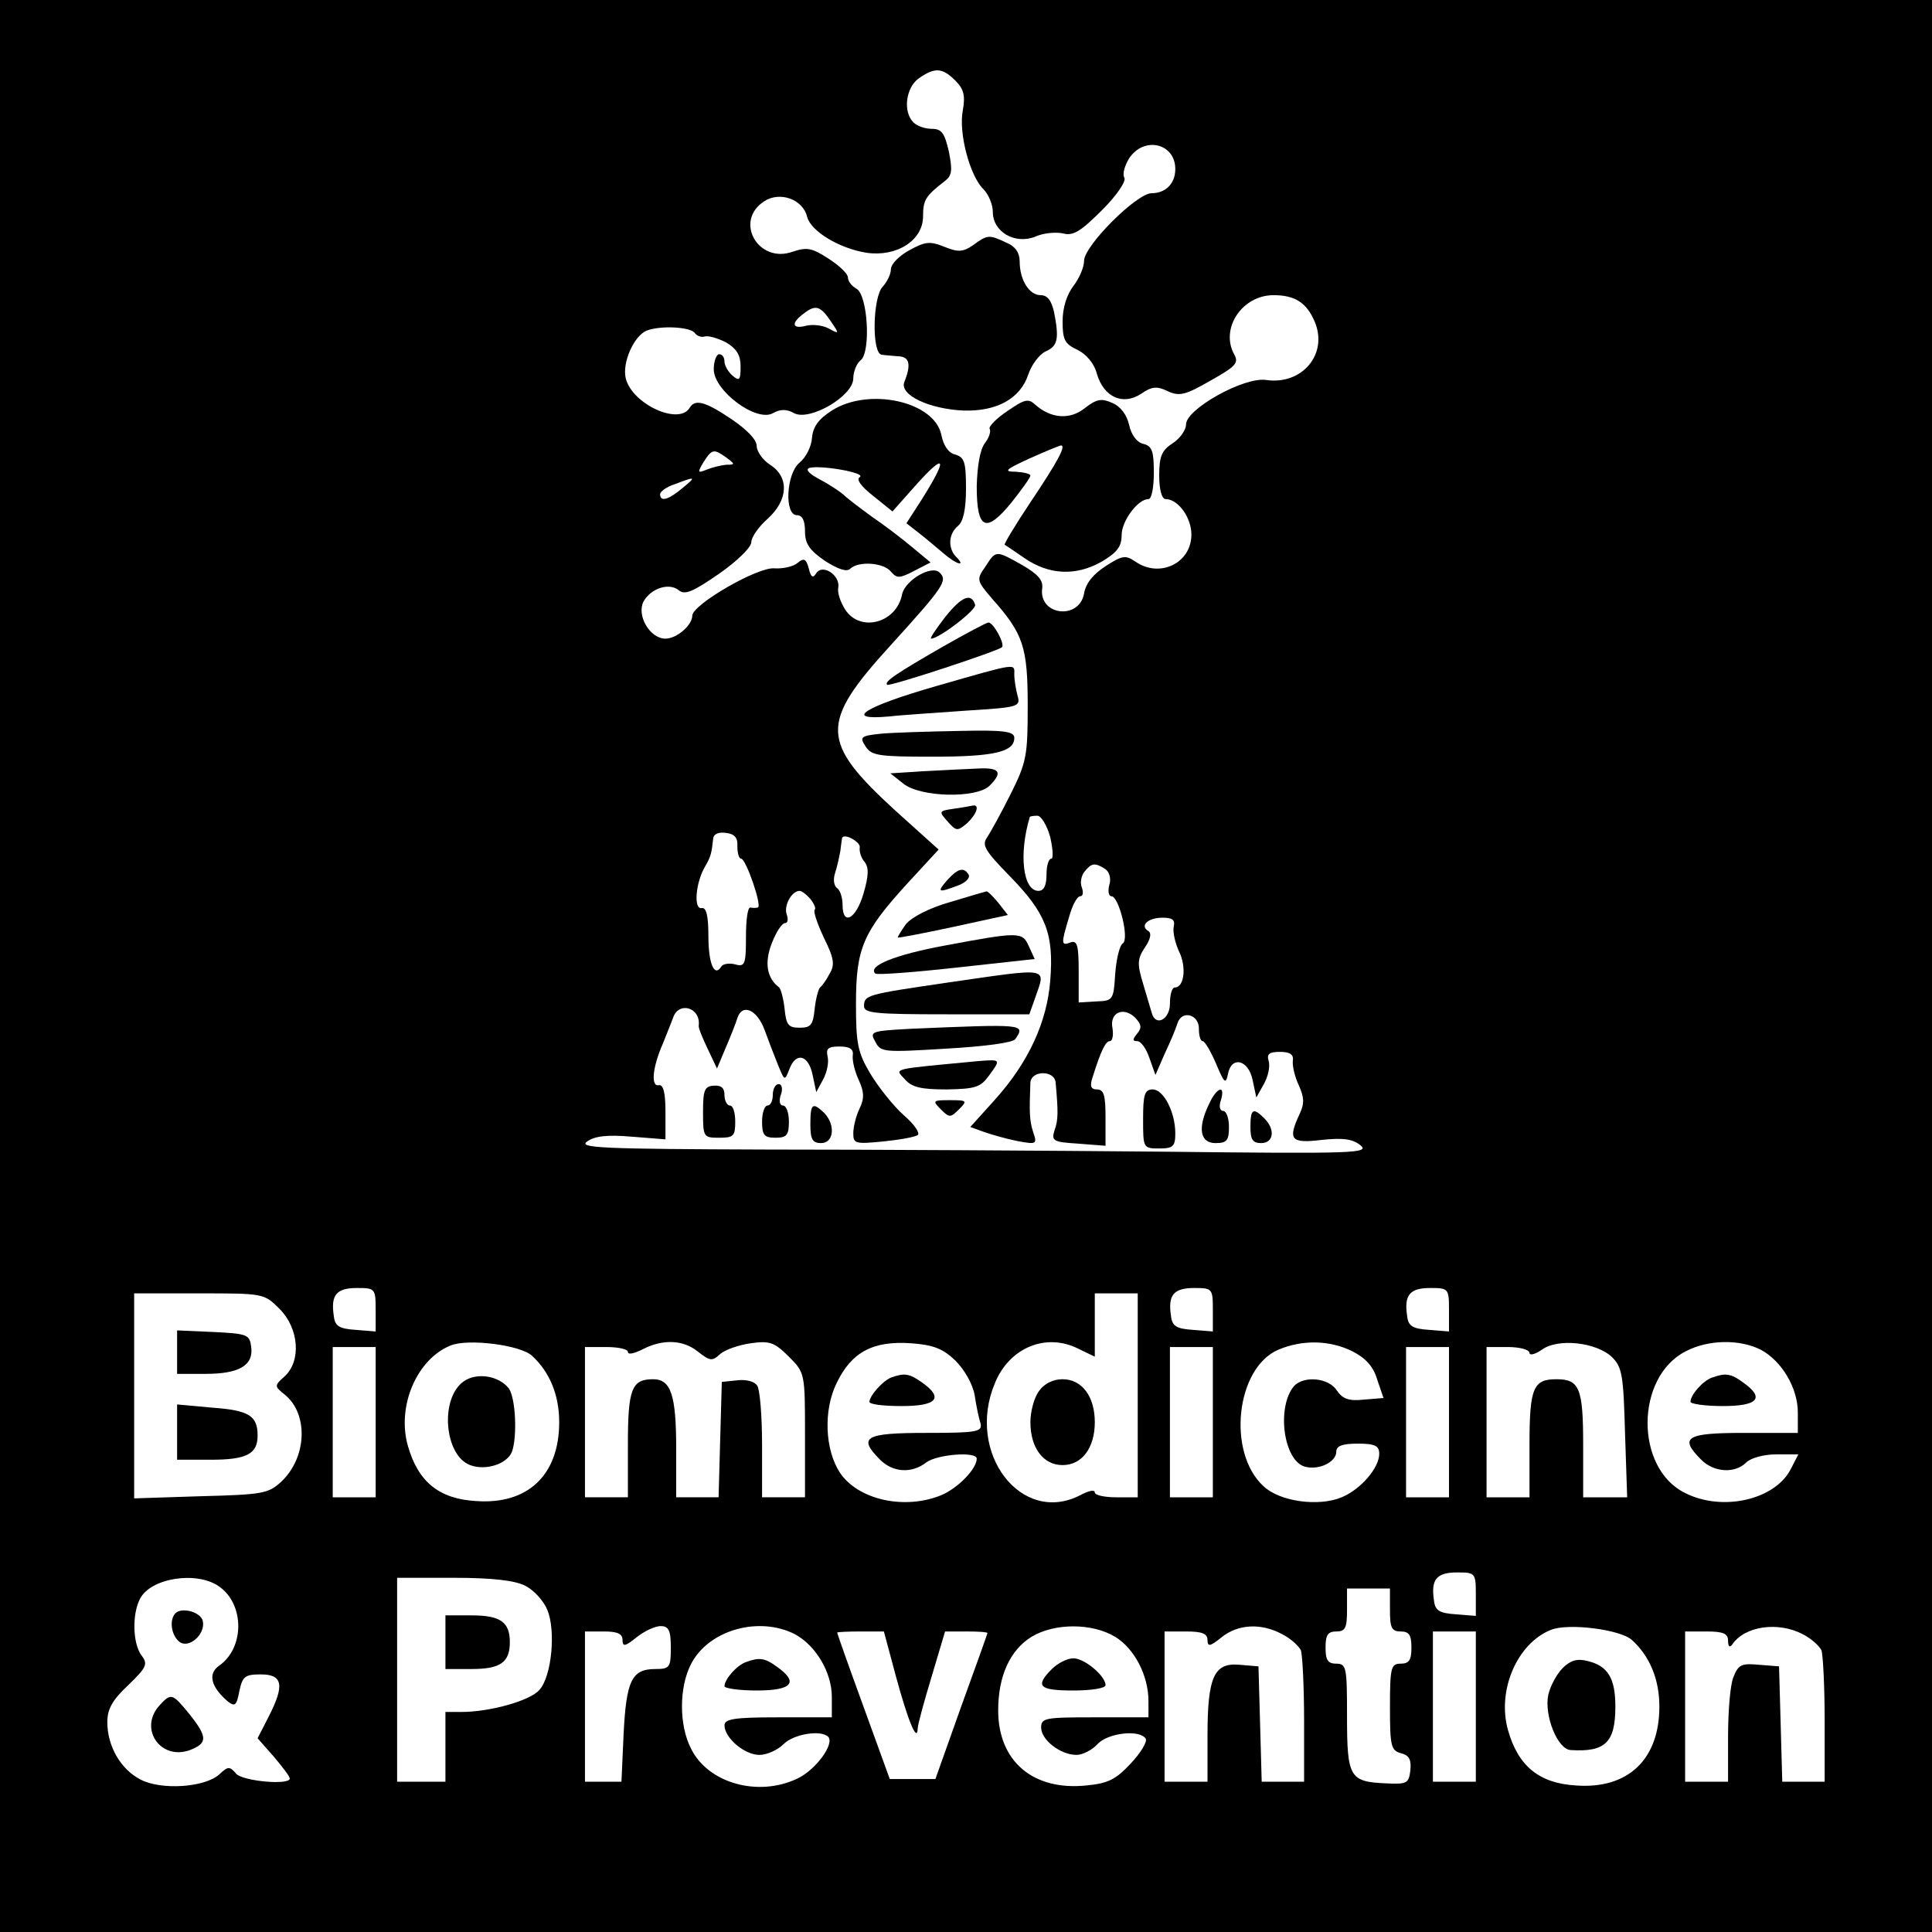 <?xml version="1.0" standalone="no"?>
<!DOCTYPE svg PUBLIC "-//W3C//DTD SVG 20010904//EN"
 "http://www.w3.org/TR/2001/REC-SVG-20010904/DTD/svg10.dtd">
<svg version="1.0" xmlns="http://www.w3.org/2000/svg"
 width="360pt" height="360pt" viewBox="0 0 360 360"
 preserveAspectRatio="xMidYMid meet">
<g transform="translate(0,360) scale(0.1,-0.1)"
fill="#000000" stroke="none">
<path d="M0 1800 l0 -1800 1800 0 1800 0 0 1800 0 1800 -1800 0 -1800 0 0
-1800z m1780 1650 c16 -16 19 -28 14 -56 -8 -42 13 -121 38 -146 10 -10 18
-29 18 -43 0 -37 41 -61 79 -46 15 7 39 9 52 6 19 -5 33 4 73 44 28 28 45 54
41 60 -4 7 1 23 9 36 28 42 86 28 86 -20 0 -27 -18 -45 -44 -45 -28 0 -126
-98 -126 -126 0 -12 -9 -33 -20 -47 -12 -16 -20 -40 -20 -66 0 -34 4 -42 28
-53 16 -8 31 -25 36 -45 13 -43 48 -59 82 -37 20 14 30 15 50 5 22 -10 33 -7
80 20 48 27 53 33 43 50 -25 48 16 109 74 109 40 0 62 -14 77 -50 25 -60 -24
-118 -91 -108 -41 6 -149 -54 -149 -83 0 -10 -11 -26 -25 -35 -20 -13 -25 -24
-25 -60 0 -27 5 -44 12 -44 23 0 48 -34 48 -66 0 -54 -60 -82 -105 -50 -18 12
-24 11 -55 -9 -23 -15 -37 -32 -40 -51 -9 -50 -85 -41 -78 10 2 15 -8 26 -37
43 -50 28 -49 28 -69 -3 -17 -24 -16 -26 13 -60 58 -65 66 -90 66 -199 0 -93
-2 -105 -32 -165 -18 -36 -38 -72 -44 -81 -10 -14 -3 -25 44 -73 66 -68 81
-106 74 -193 -6 -78 -41 -153 -103 -222 l-46 -51 25 -9 c14 -5 42 -13 62 -17
37 -7 38 -6 30 17 -7 22 -7 38 -5 92 2 23 45 23 47 0 5 -55 5 -70 -2 -89 -6
-20 -3 -22 44 -25 l51 -4 0 53 c0 41 -3 52 -16 52 -11 0 -14 6 -8 23 15 48 24
67 32 67 5 0 7 11 5 24 -6 29 20 41 42 20 12 -13 13 -19 4 -30 -9 -11 -9 -14
0 -14 7 0 17 -14 23 -32 l11 -31 17 39 c10 21 21 47 24 57 8 26 41 17 40 -11
0 -12 3 -22 7 -22 4 0 15 -19 25 -42 15 -36 18 -39 22 -20 6 35 38 28 46 -10
l7 -33 14 25 c8 14 12 33 9 43 -4 13 1 17 21 17 19 0 26 -5 24 -17 -1 -10 4
-30 11 -45 10 -22 11 -34 2 -53 -23 -49 -17 -56 41 -49 39 4 57 2 72 -10 18
-15 -12 -16 -365 -12 -212 2 -545 4 -740 4 -310 1 -353 3 -336 15 14 10 37 13
83 9 l63 -5 0 52 c0 35 -4 50 -12 49 -16 -4 -12 34 7 77 7 17 15 38 19 48 10
32 52 20 48 -14 -1 -4 7 -23 17 -44 l17 -36 16 38 c9 21 19 46 22 56 9 28 37
16 51 -23 7 -19 18 -48 25 -65 12 -29 12 -30 21 -7 12 32 35 27 43 -10 l7 -33
13 24 c7 13 11 32 8 43 -3 14 1 18 22 18 20 0 27 -5 25 -17 -1 -10 4 -30 11
-45 10 -22 11 -34 2 -53 -7 -14 -12 -35 -12 -47 0 -19 4 -20 55 -15 30 3 59 8
65 12 5 3 -6 20 -26 37 -19 17 -47 52 -62 77 -24 40 -27 57 -27 131 0 103 13
133 95 223 l59 64 -80 72 c-141 129 -142 163 -10 308 100 110 107 121 92 136
-15 15 -64 -14 -70 -40 -10 -54 -78 -72 -106 -29 -9 14 -15 32 -13 41 4 23
-29 45 -41 27 -6 -10 -10 -8 -14 9 -5 18 -9 20 -21 10 -8 -7 -28 -11 -43 -10
-31 3 -152 -67 -153 -88 0 -18 -29 -43 -50 -43 -29 0 -54 43 -41 69 14 25 48
36 66 21 11 -9 26 -3 75 31 33 23 60 49 60 59 0 9 14 29 30 43 39 35 41 78 5
101 -14 9 -25 25 -25 35 0 12 -19 31 -47 50 -49 33 -68 38 -78 21 -20 -33
-107 7 -119 55 -7 29 15 79 39 89 26 10 83 7 90 -5 4 -5 12 -8 18 -6 7 2 24
-3 40 -11 20 -12 27 -24 27 -45 0 -25 -2 -28 -15 -17 -8 7 -15 19 -15 26 0 8
-4 14 -10 14 -5 0 -10 -13 -10 -28 0 -40 79 -99 110 -82 14 8 26 8 40 0 29
-15 110 32 110 65 0 12 6 28 14 34 19 16 13 121 -8 133 -9 5 -16 14 -16 21 0
7 -16 22 -36 35 -31 20 -40 22 -67 13 -64 -23 -110 57 -53 94 29 19 72 4 80
-29 7 -27 60 -59 111 -67 56 -8 105 23 105 68 0 31 5 38 41 66 13 10 14 20 7
55 -8 34 -13 42 -32 42 -12 0 -27 5 -34 12 -20 20 -14 65 10 82 30 21 44 20
68 -4z m-231 -450 c15 -22 15 -23 -5 -12 -11 6 -30 8 -42 5 -26 -7 -29 5 -4
23 22 17 31 14 51 -16z m-195 -253 c16 -12 16 -13 -1 -13 -10 -1 -26 -5 -36
-9 -17 -7 -18 -6 -6 14 16 25 19 25 43 8z m-83 -57 c-25 -21 -41 -26 -41 -11
0 5 12 14 28 19 39 15 40 14 13 -8z m686 -650 c5 -22 6 -40 2 -40 -5 0 -9 -13
-9 -30 0 -20 -5 -30 -15 -30 -29 0 -37 69 -16 138 1 1 7 2 14 2 7 0 18 -18 24
-40z m-583 -17 c0 -13 3 -23 7 -23 9 0 40 -90 31 -91 -4 -1 -10 -1 -14 0 -5 0
-8 -24 -8 -55 0 -51 -2 -56 -20 -51 -11 3 -23 1 -26 -4 -13 -21 -24 6 -24 57
0 38 -4 53 -12 52 -16 -4 -12 46 5 76 12 20 13 27 16 54 1 8 10 12 24 10 16
-2 22 -9 21 -25z m228 -2 c-1 -7 2 -19 9 -27 8 -10 8 -25 -2 -59 -14 -48 -39
-61 -39 -21 0 14 -5 28 -10 31 -6 4 -8 16 -4 28 4 12 8 31 10 42 1 11 3 21 3
23 3 11 35 -7 33 -17z m457 -40 c8 -5 12 -18 8 -30 -3 -12 -1 -21 4 -21 14 0
34 -81 21 -88 -6 -4 -12 -30 -14 -57 -3 -48 -4 -50 -35 -51 l-33 -2 0 59 c0
48 -3 57 -15 53 -18 -7 -18 -3 -3 47 6 22 15 39 21 39 5 0 6 7 3 16 -4 9 -1
23 5 30 13 16 19 17 38 5z m-549 -56 c7 -9 11 -18 8 -20 -3 -3 5 -26 17 -52
19 -38 21 -51 11 -67 -6 -12 -14 -23 -18 -26 -3 -3 -8 -21 -10 -40 -3 -30 -7
-35 -28 -35 -21 0 -25 5 -28 35 -2 19 -7 37 -10 40 -23 17 -28 46 -14 82 8 21
19 38 25 38 5 0 6 7 3 16 -6 16 9 44 24 44 4 0 13 -7 20 -15z m677 -52 c-2
-10 3 -31 10 -46 14 -28 10 -67 -8 -67 -5 0 -9 -13 -9 -30 0 -30 -27 -44 -34
-17 -2 6 -9 31 -16 54 -11 36 -11 46 3 67 11 16 13 27 7 31 -17 10 -1 25 26
25 19 0 24 -4 21 -17z m-1487 -714 l0 -40 -37 3 c-31 2 -39 7 -41 26 -6 39 5
52 43 52 34 0 35 -1 35 -41z m1560 0 l0 -40 -37 3 c-31 2 -39 7 -41 26 -6 39
5 52 43 52 34 0 35 -1 35 -41z m440 0 l0 -40 -37 3 c-31 2 -39 7 -41 26 -6 39
5 52 43 52 34 0 35 -1 35 -41z m-2179 2 c36 -36 41 -97 9 -126 -19 -17 -19
-18 1 -34 44 -36 41 -117 -7 -162 -24 -22 -34 -24 -150 -27 l-124 -4 0 191 0
191 121 0 c120 0 121 0 150 -29z m1599 -161 l0 -190 -40 0 c-22 0 -40 4 -40 9
0 6 -12 3 -27 -5 -110 -57 -214 79 -159 209 27 66 95 94 155 64 l31 -15 0 59
0 59 40 0 40 0 0 -190z m-1129 74 c33 -30 51 -73 51 -124 0 -98 -58 -154 -155
-147 -69 4 -108 36 -127 103 -21 74 17 162 80 187 32 13 129 1 151 -19z m310
7 c22 -17 26 -18 41 -4 9 8 35 17 57 20 35 5 44 2 71 -25 30 -30 30 -31 30
-146 l0 -116 -40 0 -40 0 0 98 c0 53 -4 103 -9 110 -5 8 -21 12 -37 10 l-29
-3 -3 -107 -3 -108 -39 0 -40 0 0 91 c0 100 -10 129 -43 129 -40 0 -47 -18
-47 -122 l0 -98 -40 0 -40 0 0 140 0 140 40 0 c22 0 40 -4 40 -9 0 -6 12 -3
28 5 37 19 75 18 103 -5z m479 -16 c17 -17 32 -43 36 -64 3 -20 8 -44 11 -53
4 -16 -6 -18 -101 -18 -115 0 -128 -8 -86 -50 24 -24 59 -26 86 -5 20 15 94
21 94 7 0 -19 -35 -55 -66 -68 -68 -28 -155 -9 -189 42 -28 43 -31 116 -6 167
28 58 68 79 139 74 41 -3 59 -10 82 -32z m740 17 c24 -12 39 -28 46 -52 l12
-35 -37 -3 c-27 -3 -39 1 -50 17 -15 24 -62 28 -80 8 -33 -40 -19 -140 21
-150 26 -7 58 9 58 28 0 11 12 15 40 15 32 0 40 -4 40 -19 0 -26 -34 -66 -70
-81 -43 -18 -116 -8 -146 21 -68 63 -51 220 28 254 45 19 96 18 138 -3z m484
-11 c19 -19 21 -35 24 -141 l4 -120 -41 0 -41 0 0 98 c0 106 -7 122 -50 122
-43 0 -50 -16 -50 -122 l0 -98 -40 0 -40 0 0 140 0 140 40 0 c22 0 40 -5 40
-11 0 -5 10 -3 23 6 30 22 102 14 131 -14z m277 14 c39 -21 69 -71 69 -117 l0
-38 -100 0 c-108 0 -122 -8 -80 -50 24 -24 63 -26 84 -5 8 8 32 15 56 15 l41
0 -15 -29 c-30 -56 -127 -78 -196 -43 -94 46 -93 216 1 264 42 22 100 23 140
3z m-2581 -135 l0 -140 -40 0 -40 0 0 140 0 140 40 0 40 0 0 -140z m1560 0 l0
-140 -40 0 -40 0 0 140 0 140 40 0 40 0 0 -140z m440 0 l0 -140 -40 0 -40 0 0
140 0 140 40 0 40 0 0 -140z m50 -321 l0 -40 -37 3 c-31 2 -39 7 -41 26 -6 39
5 52 43 52 34 0 35 -1 35 -41z m-2342 15 c48 -33 48 -115 0 -148 -21 -15 -15
-39 16 -66 14 -11 17 -8 22 19 6 27 10 31 40 31 41 0 45 -20 14 -80 l-20 -39
30 -34 c16 -19 30 -37 30 -41 0 -13 -88 -5 -100 9 -12 14 -15 14 -31 -1 -27
-25 -109 -30 -147 -10 -37 19 -62 62 -62 107 0 24 9 41 39 69 34 33 37 39 25
55 -17 22 -18 78 -3 106 20 39 106 52 147 23z m571 1 c16 -8 34 -28 41 -45 16
-39 8 -124 -15 -149 -17 -20 -92 -41 -145 -41 l-30 0 0 -65 0 -65 -45 0 -45 0
0 190 0 190 105 0 c73 0 115 -5 134 -15z m1611 -45 c0 -33 3 -40 20 -40 16 0
20 -7 20 -30 0 -23 -4 -30 -20 -30 -18 0 -20 -7 -20 -81 0 -73 2 -81 21 -86
15 -4 19 -12 17 -32 -3 -24 -6 -26 -46 -24 -67 3 -72 11 -72 124 0 92 -1 99
-20 99 -16 0 -20 7 -20 30 0 23 4 30 20 30 17 0 20 7 20 40 l0 40 40 0 40 0 0
-40z m-1340 -70 c0 -37 -2 -40 -29 -40 -44 0 -54 -22 -59 -121 l-4 -89 -34 0
-34 0 0 140 0 140 35 0 c25 0 35 -4 35 -16 0 -13 5 -12 26 5 15 12 35 21 45
21 15 0 19 -8 19 -40z m231 25 c39 -21 69 -71 69 -117 l0 -38 -100 0 c-82 0
-100 -3 -100 -15 0 -23 37 -55 65 -55 14 0 34 9 45 20 19 19 69 27 83 14 13
-13 -23 -62 -57 -78 -73 -35 -166 -9 -198 55 -23 44 -23 115 0 159 33 63 126
89 193 55z m597 -5 c36 -22 62 -72 62 -120 l0 -30 -100 0 c-92 0 -100 -1 -100
-19 0 -23 36 -51 66 -51 11 0 29 9 39 20 19 21 79 28 90 10 3 -5 -9 -26 -28
-46 -28 -30 -42 -37 -83 -41 -99 -10 -164 45 -164 140 0 64 22 112 62 137 43
26 113 26 156 0z m311 5 c16 -8 31 -22 35 -30 3 -9 6 -68 6 -131 l0 -114 -40
0 -39 0 -3 108 -3 107 -36 3 c-47 4 -59 -23 -59 -133 l0 -85 -40 0 -40 0 0
140 0 140 40 0 c30 0 40 -4 40 -16 0 -13 5 -12 26 5 31 25 74 27 113 6z m652
-11 c33 -30 51 -73 51 -124 0 -98 -58 -154 -155 -147 -69 4 -108 36 -127 103
-21 74 17 162 80 187 32 13 129 1 151 -19z m318 11 c16 -8 31 -22 35 -30 3 -9
6 -68 6 -131 l0 -114 -40 0 -39 0 -3 108 -3 107 -38 3 c-32 3 -38 0 -47 -23
-6 -14 -10 -64 -10 -111 l0 -84 -40 0 -40 0 0 140 0 140 40 0 c31 0 40 -4 40
-17 0 -11 3 -14 8 -7 23 34 85 43 131 19z m-1690 -77 c23 -85 40 -126 41 -99
0 7 12 51 26 97 l25 84 40 0 c21 0 39 -1 39 -3 0 -1 -22 -63 -49 -137 l-48
-135 -43 0 -42 0 -49 135 c-27 74 -49 136 -49 138 0 1 20 2 43 2 l44 0 22 -82z
m1081 -58 l0 -140 -40 0 -40 0 0 140 0 140 40 0 40 0 0 -140z"/>
<path d="M1813 3143 c-19 -13 -28 -13 -53 -3 -27 11 -36 10 -65 -6 -19 -10
-35 -26 -35 -36 0 -9 -7 -23 -15 -32 -19 -19 -21 -125 -2 -127 6 -1 21 -2 32
-3 20 -1 23 -16 10 -48 -9 -24 46 -50 110 -53 62 -2 106 22 121 67 6 18 20 37
32 43 23 10 26 23 16 74 -5 21 -12 31 -25 31 -21 0 -39 28 -39 63 0 16 -8 28
-25 35 -32 15 -35 15 -62 -5z"/>
<path d="M1550 2835 c-25 -16 -35 -30 -37 -51 -1 -16 -11 -36 -23 -46 -25 -20
-29 -98 -5 -98 10 0 15 -10 15 -30 0 -23 8 -35 37 -55 25 -16 41 -21 47 -15
15 15 62 12 76 -5 11 -13 16 -13 43 1 l31 16 -35 29 c-19 16 -52 41 -74 56
-22 16 -46 34 -53 41 -8 7 -28 20 -45 29 -19 10 -27 18 -19 21 20 6 107 -9 94
-17 -7 -4 2 -17 25 -35 l36 -29 48 54 c52 57 54 44 7 -31 l-29 -45 23 -18 c13
-10 33 -27 46 -38 24 -21 43 -26 24 -7 -16 16 -15 43 3 58 10 8 15 31 15 70 0
49 -3 58 -20 63 -13 3 -22 17 -26 37 -13 62 -135 89 -204 45z"/>
<path d="M1877 2834 c-21 -14 -35 -29 -33 -33 3 -4 -1 -17 -9 -27 -9 -12 -14
-43 -15 -80 0 -81 17 -89 65 -30 19 24 35 46 35 50 0 3 -12 6 -27 7 -24 0 -20
4 26 25 29 13 56 24 58 24 10 0 -6 -30 -57 -106 -28 -42 -49 -77 -48 -79 2 -1
18 -12 37 -25 45 -31 95 -34 143 -7 29 17 38 28 38 50 0 26 30 67 50 67 6 0
10 22 10 49 0 40 -3 50 -20 54 -12 3 -22 17 -26 35 -4 18 -15 34 -31 41 -20 9
-29 8 -51 -9 -28 -23 -64 -20 -93 6 -13 12 -20 10 -52 -12z"/>
<path d="M1761 2450 c-17 -22 -29 -40 -26 -40 15 0 85 54 82 63 -7 23 -25 16
-56 -23z"/>
<path d="M1755 2394 c-83 -48 -108 -64 -102 -70 4 -4 207 63 214 70 6 6 -16
46 -25 46 -4 0 -43 -21 -87 -46z"/>
<path d="M1746 2322 c-136 -39 -177 -65 -89 -57 26 3 92 7 146 11 95 6 99 7
93 28 -3 11 -6 29 -6 39 0 21 9 23 -144 -21z"/>
<path d="M1643 2233 c-39 -4 -42 -6 -30 -24 11 -17 24 -19 125 -19 115 0 152
9 152 35 0 12 -18 15 -102 13 -57 -1 -122 -3 -145 -5z"/>
<path d="M1722 2163 l-63 -4 24 -19 c32 -26 137 -28 161 -4 25 25 19 34 -21
32 -21 -1 -66 -3 -101 -5z"/>
<path d="M1777 2093 c-28 -4 -28 -5 -11 -24 16 -18 18 -18 36 -3 18 17 24 35
11 33 -5 -1 -21 -4 -36 -6z"/>
<path d="M1765 1960 c-20 -23 -17 -24 20 -10 14 5 23 14 20 20 -9 15 -20 12
-40 -10z"/>
<path d="M1770 1919 c-39 -11 -71 -28 -82 -41 -9 -13 -16 -24 -15 -25 1 -1 48
8 104 20 l101 22 -18 23 c-10 12 -20 22 -22 21 -1 0 -32 -9 -68 -20z"/>
<path d="M1760 1838 c-92 -17 -144 -38 -129 -52 2 -3 70 2 151 11 l146 16 -11
24 c-12 27 -18 27 -157 1z"/>
<path d="M1765 1769 c-150 -22 -155 -23 -155 -44 0 -13 22 -15 154 -15 l154 0
11 31 c20 58 30 56 -164 28z"/>
<path d="M1697 1683 c-74 -4 -77 -5 -66 -24 10 -20 16 -20 132 -13 71 4 125
11 129 18 19 28 17 28 -195 19z"/>
<path d="M1825 1623 c-168 -16 -158 -13 -139 -34 13 -15 30 -19 78 -19 54 1
63 4 79 26 22 30 22 30 -18 27z"/>
<path d="M1310 1528 c0 -47 1 -48 30 -48 27 0 30 3 30 30 0 17 -4 30 -10 30
-5 0 -10 9 -10 19 0 14 -6 19 -20 18 -17 -1 -20 -8 -20 -49z"/>
<path d="M1440 1560 c0 -11 -4 -20 -10 -20 -5 0 -10 -13 -10 -30 0 -25 4 -30
25 -30 21 0 25 5 25 30 0 17 -5 30 -11 30 -6 0 -8 9 -4 20 4 11 2 20 -4 20 -6
0 -11 -9 -11 -20z"/>
<path d="M2130 1515 c0 -54 0 -55 30 -55 26 0 30 4 30 28 0 40 -22 82 -42 82
-15 0 -18 -9 -18 -55z"/>
<path d="M2253 1543 c-22 -45 -17 -73 12 -73 21 0 25 5 25 30 0 17 -5 30 -11
30 -6 0 -8 9 -4 20 9 30 -8 24 -22 -7z"/>
<path d="M1753 1533 c16 -16 18 -16 34 0 16 16 15 17 -17 17 -32 0 -33 -1 -17
-17z"/>
<path d="M1510 1505 c0 -28 4 -35 20 -35 24 0 27 34 6 56 -22 21 -26 18 -26
-21z"/>
<path d="M2330 1500 c0 -23 4 -30 20 -30 23 0 27 25 6 46 -21 21 -26 18 -26
-16z"/>
<path d="M330 1080 l0 -40 53 0 c63 0 90 16 85 51 -3 22 -7 24 -70 27 l-68 3
0 -41z"/>
<path d="M330 931 l0 -51 63 0 c67 0 87 11 87 45 0 37 -16 47 -84 52 l-66 6 0
-52z"/>
<path d="M1936 1008 c-9 -12 -16 -38 -16 -58 0 -48 24 -80 60 -80 36 0 60 32
60 80 0 48 -24 80 -60 80 -18 0 -34 -8 -44 -22z"/>
<path d="M864 1026 c-45 -32 -36 -138 12 -156 29 -11 69 2 78 25 10 28 7 100
-6 118 -19 24 -60 30 -84 13z"/>
<path d="M1660 1033 c-16 -7 -39 -33 -40 -45 0 -5 27 -8 60 -8 66 0 79 15 38
44 -24 17 -33 18 -58 9z"/>
<path d="M3190 1033 c-17 -6 -40 -32 -40 -45 0 -4 27 -8 60 -8 66 0 79 15 38
44 -23 17 -33 18 -58 9z"/>
<path d="M327 594 c-12 -12 -8 -41 7 -53 17 -14 49 13 44 38 -3 17 -39 27 -51
15z"/>
<path d="M297 422 c-39 -43 2 -103 57 -83 33 13 33 24 -1 67 -32 39 -34 40
-56 16z"/>
<path d="M830 540 l0 -50 48 0 c54 0 72 12 72 50 0 38 -18 50 -72 50 l-48 0 0
-50z"/>
<path d="M1390 503 c-17 -6 -40 -32 -40 -45 0 -4 27 -8 60 -8 66 0 79 15 38
44 -23 17 -33 18 -58 9z"/>
<path d="M1960 490 c-32 -32 -24 -40 40 -40 33 0 60 4 60 10 0 17 -39 50 -60
50 -11 0 -29 -9 -40 -20z"/>
<path d="M2912 492 c-11 -11 -23 -33 -27 -50 -8 -38 17 -102 42 -103 64 -4 83
14 83 81 0 53 -14 76 -52 85 -19 5 -32 1 -46 -13z"/>
</g>
</svg>
